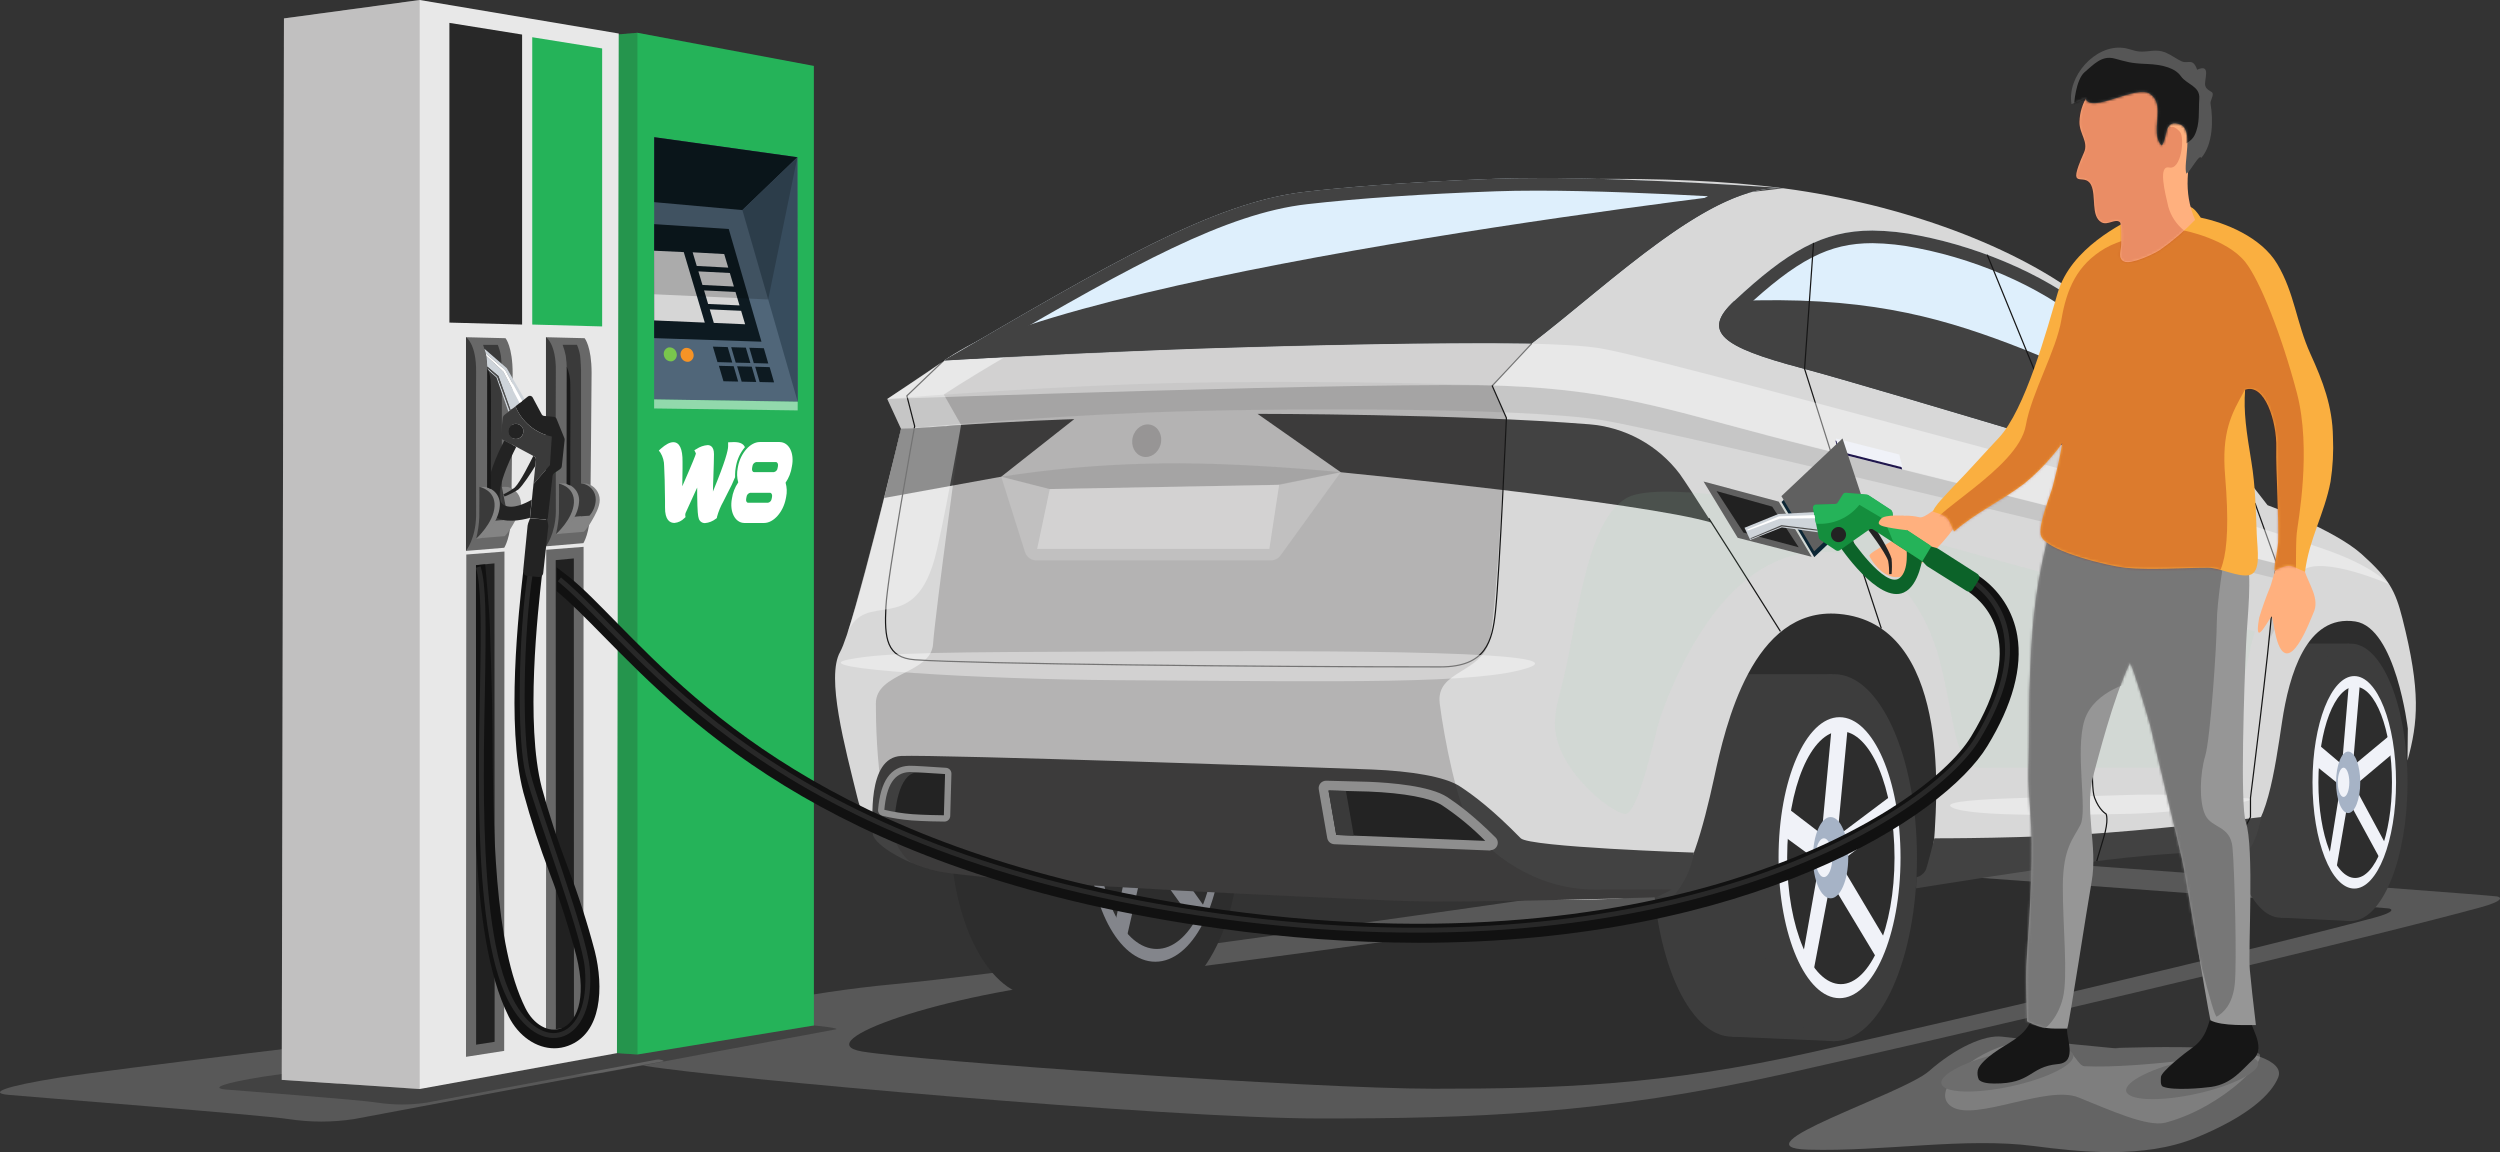 <svg width="1022" height="471" viewBox="0 0 1022 471" fill="none" xmlns="http://www.w3.org/2000/svg">
<rect x="0" y="0" width="1022" height="471" fill="#333333" stroke="none"/>
<g clip-path="url(#clip0_726_333)">
<path opacity="0.3" d="M1020.61 366.442C1022.33 366.661 1024.47 368.13 1013.31 371.133C953.285 387.317 791.631 425.074 730.075 438.862C655.153 455.614 601.504 457.237 539.627 457.237C477.75 457.237 292.375 440.563 264.25 435.795C236.125 431.027 291.834 409.237 365.765 402.291C439.696 395.345 764.974 347.409 764.974 347.409C764.974 347.409 1010.94 365.256 1020.61 366.442Z" fill="#AFAFAF"/>
<path d="M976.464 371.365C977.868 371.532 979.619 372.731 970.541 375.166C921.786 388.271 790.601 418.979 740.635 430.151C679.827 443.785 636.326 445.073 586.103 445.073C535.88 445.073 375.205 433.708 352.398 429.842C329.592 425.976 384.979 406.093 444.976 400.449C504.973 394.805 769.056 355.901 769.056 355.901C769.056 355.901 968.738 370.398 976.464 371.365Z" fill="#2D2D2D"/>
<path d="M984.191 310.954L923.022 340.373L786.441 358.555L683.42 363.71L522.912 355.695L569.671 235.029L962.904 245.918C962.904 245.918 979.645 258.65 983.586 274.203C987.526 289.757 984.191 310.954 984.191 310.954Z" fill="#2D2D2D"/>
<path d="M708.132 423.811C726.118 423.811 740.7 390.637 740.7 349.716C740.7 308.794 726.118 275.621 708.132 275.621C690.145 275.621 675.564 308.794 675.564 349.716C675.564 390.637 690.145 423.811 708.132 423.811Z" fill="#3D3D3D"/>
<path d="M708.132 275.621H749.057L749.83 425.628L708.132 423.811V275.621Z" fill="#3D3D3D"/>
<path d="M749.83 425.628C768.513 425.628 783.659 392.045 783.659 350.618C783.659 309.191 768.513 275.608 749.83 275.608C731.146 275.608 716 309.191 716 350.618C716 392.045 731.146 425.628 749.83 425.628Z" fill="#3D3D3D"/>
<path d="M752.006 408.051C765.775 408.051 776.937 382.337 776.937 350.618C776.937 318.898 765.775 293.185 752.006 293.185C738.237 293.185 727.075 318.898 727.075 350.618C727.075 382.337 738.237 408.051 752.006 408.051Z" fill="#F0F2F8"/>
<path d="M752.534 402.317C764.653 402.317 774.478 379.171 774.478 350.618C774.478 322.065 764.653 298.919 752.534 298.919C740.415 298.919 730.591 322.065 730.591 350.618C730.591 379.171 740.415 402.317 752.534 402.317Z" fill="#2D2D2D"/>
<path d="M755.573 295.002L751.143 341.791L773.692 324.846L775.418 334.755L752.006 352.564L770.911 384.354L768.013 393.052L748.349 360.347L740.699 400.449L736.553 393.232L743.79 352.448L727.963 340.889L729.277 329.188L744.704 341.018L749.057 294.396L755.573 295.002Z" fill="#F0F2F8"/>
<path d="M741.137 350.631C741.137 359.806 744.37 367.241 748.349 367.241C752.328 367.241 755.56 359.806 755.56 350.631C755.56 341.456 752.328 334.008 748.349 334.008C744.37 334.008 741.137 341.456 741.137 350.631Z" fill="#A6B3C6"/>
<path d="M742.167 350.631C742.167 354.999 743.713 358.555 745.606 358.555C747.499 358.555 749.044 354.999 749.044 350.631C749.044 346.262 747.512 342.706 745.606 342.706C743.7 342.706 742.167 346.249 742.167 350.631Z" fill="#F0F2F8"/>
<path d="M910.067 319.124C910.067 350.051 920.06 375.166 932.371 375.166C944.682 375.166 954.688 350.077 954.688 319.124C954.688 288.172 944.695 263.083 932.371 263.083C920.047 263.083 910.067 288.172 910.067 319.124Z" fill="#3D3D3D"/>
<path d="M932.384 263.07H960.406L960.934 376.545L932.384 375.153V263.07Z" fill="#3D3D3D"/>
<path d="M937.831 319.82C937.831 351.146 948.133 376.519 961.011 376.519C973.889 376.519 984.191 351.12 984.191 319.82C984.191 288.52 973.812 263.121 961.011 263.121C948.211 263.121 937.831 288.481 937.831 319.82Z" fill="#3D3D3D"/>
<path d="M945.352 319.82C945.352 343.801 953.001 363.246 962.428 363.246C971.854 363.246 979.504 343.801 979.504 319.82C979.504 295.839 971.854 276.381 962.428 276.381C953.001 276.381 945.352 295.826 945.352 319.82Z" fill="#F0F2F8"/>
<path d="M947.76 319.82C947.76 341.404 954.495 358.917 962.788 358.917C971.082 358.917 977.829 341.404 977.829 319.82C977.829 298.236 971.094 280.711 962.788 280.711C954.482 280.711 947.76 298.223 947.76 319.82Z" fill="#2D2D2D"/>
<path d="M964.874 277.734L961.848 313.132L977.289 300.311L978.473 307.798L962.428 321.276L975.383 345.322L973.399 351.894L959.929 327.165L954.688 357.499L951.842 352.035L956.813 321.186L945.97 312.449L946.859 303.597L957.431 312.54L960.406 277.283L964.874 277.734Z" fill="#F0F2F8"/>
<path d="M954.984 319.82C954.984 326.753 957.199 332.384 959.929 332.384C962.659 332.384 964.874 326.753 964.874 319.82C964.874 312.887 962.672 307.243 959.942 307.243C957.212 307.243 954.984 312.874 954.984 319.82Z" fill="#A6B3C6"/>
<path d="M955.693 319.82C955.693 323.119 956.749 325.799 958.049 325.799C959.35 325.799 960.406 323.119 960.406 319.82C960.406 316.521 959.35 313.815 958.049 313.815C956.749 313.815 955.693 316.508 955.693 319.82Z" fill="#F0F2F8"/>
<path d="M388.585 339.909C388.585 377.279 404.553 407.536 424.243 407.536C443.933 407.536 459.914 377.266 459.914 339.909C459.914 302.553 443.946 272.283 424.243 272.283C404.54 272.283 388.585 302.566 388.585 339.909Z" fill="#2D2D2D"/>
<path d="M424.256 272.283H469.057L469.907 409.198L424.256 407.536V272.283Z" fill="#2D2D2D"/>
<path d="M432.845 340.747C432.845 378.555 449.445 409.211 469.907 409.211C490.37 409.211 506.956 378.555 506.956 340.747C506.956 302.939 490.421 272.283 469.907 272.283C449.393 272.283 432.845 302.939 432.845 340.747Z" fill="#2D2D2D"/>
<path d="M444.976 340.747C444.976 369.689 457.21 393.155 472.29 393.155C487.369 393.155 499.603 369.689 499.603 340.747C499.603 311.805 487.369 288.326 472.29 288.326C457.21 288.326 444.976 311.792 444.976 340.747Z" fill="#83858B"/>
<path d="M448.839 340.747C448.839 366.803 459.605 387.936 472.882 387.936C486.159 387.936 496.86 366.803 496.86 340.747C496.86 314.691 486.095 293.558 472.831 293.558C459.566 293.558 448.839 314.691 448.839 340.747Z" fill="#2D2D2D"/>
<path d="M476.192 289.976L471.35 332.681L496.049 317.217L497.942 326.25L472.29 342.5L492.997 371.532L489.829 379.457L468.298 349.613L459.914 386.222L455.368 379.625L463.301 342.41L445.968 331.856L447.397 321.173L464.305 331.972L469.057 289.422L476.192 289.976Z" fill="#83858B"/>
<path d="M460.391 340.747C460.391 349.123 463.932 355.914 468.298 355.914C472.663 355.914 476.192 349.123 476.192 340.747C476.192 332.371 472.65 325.58 468.298 325.58C463.945 325.58 460.391 332.371 460.391 340.747Z" fill="#A6B3C6"/>
<path d="M461.524 340.747C461.524 344.742 463.211 347.976 465.297 347.976C467.383 347.976 469.083 344.793 469.083 340.747C469.083 336.701 467.396 333.518 465.323 333.518C463.249 333.518 461.524 336.752 461.524 340.747Z" fill="#F0F2F8"/>
<path d="M984.191 310.954L984.32 297.875C984.32 297.875 979.452 256.639 962.891 254.062C942.789 251.008 935.771 276.072 932.899 295.105C930.027 314.137 926.383 341.108 916.068 342.68C893.88 346.069 868.33 349.471 845.151 351.7C821.971 353.93 786.428 358.581 786.428 358.581C786.428 358.581 790.291 352.048 790.935 339.562C791.579 327.075 797.593 254.926 751.671 250.957C716.373 247.903 705.312 296.793 700.791 317.733C696.271 338.672 690.309 359.793 683.407 363.697C676.504 367.602 642.198 368.852 613.867 367.267C585.536 365.682 408.313 357.847 390.362 355.669C372.41 353.491 355.669 347.139 350.518 326.147C345.367 305.156 337.64 276.819 343.435 266.51C349.23 256.201 368.341 175.315 368.341 175.315L362.713 163.099C362.713 163.099 379.738 151.914 385.893 147.468C405.094 133.461 473.977 107.521 491.168 98.643C526.054 80.718 531.604 77.419 580.9 75.281C630.196 73.141 690.992 70.629 738.523 78.36C786.055 86.092 832.646 104.403 859.046 128.242C885.445 152.082 926.975 206.525 926.975 206.525C926.975 206.525 954.199 216.448 965.467 226.55C976.735 236.653 979.246 241.589 982.092 252.774C989.677 282.695 988.505 295.13 984.191 310.954Z" fill="#D8D8D8"/>
<path d="M921.824 205.623C921.824 205.623 769.133 159.156 736.179 150.406C703.985 141.85 695.383 135.665 708.956 123.049C736.643 97.277 752.74 90.19 784.703 96.362C810.535 101.349 839.742 113.681 858.646 131.039C883.32 153.654 921.824 205.623 921.824 205.623Z" fill="#DEEFFC"/>
<path d="M765.425 99.403C771.582 99.494 777.717 100.163 783.75 101.401C811.115 106.697 838.48 119.441 855.182 134.827C871.885 150.213 895.103 179.297 908.097 196.049C868.549 184.052 764.021 152.43 737.519 145.407C726.689 142.533 719.374 140.149 714.48 137.881C708.582 135.137 708.042 133.358 707.939 133.165C707.836 132.972 707.565 131.374 712.472 126.799C734.75 106.066 747.615 99.403 765.425 99.403ZM765.425 94.249C745.001 94.249 730.487 102.999 708.969 123.037C695.396 135.652 703.946 141.837 736.192 150.394C769.198 159.143 921.824 205.624 921.824 205.624C921.824 205.624 883.32 153.654 858.724 131.026C839.819 113.668 810.613 101.388 784.78 96.35C778.423 95.033 771.954 94.329 765.463 94.249H765.425Z" fill="#424242"/>
<path d="M921.824 205.623C921.824 205.623 769.133 159.156 736.179 150.406C703.985 141.85 695.383 135.665 708.956 123.049C760.673 120.949 790.729 128.938 821.198 140.433C896.545 168.821 921.824 205.623 921.824 205.623Z" fill="#424242"/>
<path opacity="0.1" d="M936.969 242.413L941.308 232.993C941.308 232.993 794.503 195.882 741.369 182.738C686.639 169.207 664.103 159.543 614.537 157.713C566.889 155.883 502.501 155.612 463.996 157.03C411.52 158.963 362.713 163.099 362.713 163.099L368.354 175.367C368.354 175.367 418.577 170.651 468.722 168.653C518.868 166.656 621.607 166.475 654.535 171.694C687.463 176.913 929.834 236.331 929.834 236.331L926.95 263.392L936.969 242.413Z" fill="#231F20"/>
<path d="M548.101 193.047L514.078 169.182C514.078 169.182 595.851 169.182 649.667 173.447C656.908 174.022 663.945 176.123 670.317 179.612C676.689 183.101 682.251 187.899 686.639 193.691C688.365 196.062 693.554 204 699.684 213.652C671.83 205.288 548.101 193.047 548.101 193.047Z" fill="#424242"/>
<path d="M439.168 171.333L409.292 194.876L361.425 203.575L368.302 175.302C368.302 175.302 373.917 175.161 387.799 174.104C413.078 172.184 439.168 171.333 439.168 171.333Z" fill="#424242"/>
<path d="M518.92 224.398H423.972L429.149 199.915L522.925 198.188L518.92 224.398Z" fill="white"/>
<path opacity="0.4" d="M865.639 325.103C837.952 326.134 790.304 326.07 798.031 330.103C805.758 334.136 849.761 333.157 871.009 332.68C892.257 332.203 932.822 326.624 916.081 326.173C902.34 325.773 889.939 324.175 865.639 325.103Z" fill="white"/>
<path d="M385.842 147.404C385.842 147.404 423.96 144.943 475.638 143.01C533.587 140.832 587.519 139.994 626.152 140.432C659.248 115.034 699.684 75.151 728.981 76.968C728.981 76.968 653.775 71.517 611.304 73.103C571.809 74.546 547.264 76.865 533.755 78.412C496.049 82.651 453.076 108.166 385.842 147.404Z" fill="#DEEFFC"/>
<path d="M628.432 77.935C651.006 77.935 677.946 79.108 698.203 80.216C680.767 89.326 662.274 104.493 644.117 119.338C637.227 124.982 630.698 130.343 624.362 135.239C618.374 135.239 611.987 135.149 605.342 135.149C567.881 135.149 521.727 136.116 475.393 137.855C447.384 138.912 423.2 140.123 406.987 141.012C462.837 108.488 501.226 87.252 534.296 83.476C555.428 81.066 581.377 79.301 611.446 78.206C616.417 78.025 622.109 77.935 628.38 77.935M628.38 72.781C622.302 72.781 616.533 72.858 611.253 73.051C571.757 74.494 547.212 76.814 533.703 78.36C495.997 82.651 453.025 108.166 385.79 147.404C385.79 147.404 423.908 144.943 475.586 143.01C523.762 141.193 569.194 140.304 605.342 140.304C612.657 140.304 619.598 140.304 626.101 140.42C658.462 115.588 697.843 76.904 726.959 76.904H728.929C728.929 76.904 671.263 72.729 628.38 72.729V72.781Z" fill="#424242"/>
<path opacity="0.4" d="M548.101 193.046L523.504 227.053C523.04 227.695 522.43 228.218 521.725 228.578C521.02 228.939 520.24 229.127 519.448 229.127H423.741C422.677 229.127 421.641 228.786 420.784 228.156C419.928 227.526 419.294 226.638 418.976 225.622L409.292 194.876L429.085 199.928L522.075 198.201L548.101 193.046Z" fill="white"/>
<path opacity="0.1" d="M429.162 199.928L409.318 194.877C428.992 191.822 448.844 190.044 468.748 189.555C504.072 188.485 548.075 193.047 548.075 193.047L522.886 198.201L429.162 199.928Z" fill="#231F20"/>
<path d="M683.857 366.584C688.394 361.517 691.388 355.257 692.485 348.543C692.485 348.543 625.187 346.327 621.658 342.667C610.171 330.941 602.342 325.065 596.765 321.444C590.649 317.475 576.805 315.207 560.708 314.563C544.611 313.918 382.571 308.39 368.405 309.035C354.24 309.679 356.815 336.263 356.815 340.773C356.815 345.283 372.372 354.626 385.893 356.61C424.011 362.164 540.529 366.919 570.147 368.208C599.766 369.496 683.857 366.584 683.857 366.584Z" fill="#424242"/>
<path d="M924.4 334.008C924.4 334.008 891.626 338.106 860.951 340.451C830.277 342.796 790.768 342.706 790.768 342.706C790.768 342.706 787.896 354.149 787.368 355.412C786.999 356.199 786.462 356.895 785.794 357.452C785.127 358.009 784.345 358.412 783.505 358.633L783.286 363.143C783.286 363.143 840.27 353.994 860.951 351.546C907.994 345.966 916.532 349.935 919.584 346.817C922.636 343.698 924.4 334.008 924.4 334.008Z" fill="#424242"/>
<path d="M727.848 258.121C727.848 258.121 710.862 231.061 698.538 211.86" stroke="#161616" stroke-width="0.5" stroke-linejoin="round"/>
<path d="M626.191 140.42L610.017 157.713L615.812 170.844C615.812 170.844 613.107 232.994 611.343 250.016C610.055 262.194 607.48 272.631 588.807 272.631C514.116 272.631 398.449 271.433 374.058 269.719C362.378 268.894 361.516 260.918 362.16 248.032C362.803 235.146 373.917 174.22 373.917 174.22L370.723 161.811L385.842 147.353" stroke="#161616" stroke-width="0.5" stroke-linejoin="round"/>
<path d="M741.382 99.287L737.712 150.793L748.349 184.426L749.83 198.162L769.069 256.91" stroke="#161616" stroke-width="0.5" stroke-linejoin="round"/>
<path d="M921.824 205.624L930.684 230.326C930.684 230.326 929.641 235.004 928.727 249.114C927.697 265.209 919.996 326.147 919.996 326.147V334.021L912.475 348.195" stroke="#161616" stroke-width="0.5" stroke-linejoin="round"/>
<path d="M812.364 104.12L844.223 182.119L852.182 210.469L851.86 224.489C851.86 224.489 857.333 265.196 856.689 281.304C856.045 297.411 854.332 320.941 856.264 326.121C858.196 331.302 860.951 332.719 860.951 332.719C860.951 332.719 862.239 334.974 859.908 342.693C857.577 350.412 857.152 352.01 857.152 352.01" stroke="#161616" stroke-width="0.5" stroke-linejoin="round"/>
<path opacity="0.1" d="M641.567 266.188C646.808 238.625 651.238 212.312 664.502 203.82C676.092 196.41 726.637 205.353 745.632 209.696C754.26 211.629 921.863 258.122 921.863 258.122C921.863 258.122 920.124 262.761 916.828 280.389C915.54 287.502 914.008 298.236 912.964 305.646C912.321 310.568 910.157 313.918 907.723 313.777L809.17 313.867C805.114 313.622 801.444 308.712 799.589 301.148C797.516 292.605 794.85 275.582 791.863 266.188C784.754 243.651 771.258 230.777 757.737 227.272C731.659 220.468 704.217 232.929 683.368 281.317C681.501 285.659 679.904 289.899 678.552 293.868C676.633 299.538 669.795 332.887 664.386 332.732C658.978 332.578 634.999 314.125 635.656 295.131C636.081 286.239 638.257 283.597 641.567 266.188Z" fill="#9EDBB3"/>
<path opacity="0.4" d="M368.354 175.303L392.899 173.73C392.899 173.73 385.069 218.2 381.875 229.141C372.745 260.39 353.75 240.738 346.462 258.779C354.613 232.246 368.354 175.303 368.354 175.303Z" fill="white"/>
<path opacity="0.2" d="M381.437 263.276C382.249 251.034 392.899 173.731 392.899 173.731L385.842 161.295C385.842 161.295 395.281 154.981 410.824 145.961C426.857 145.098 449.457 143.989 475.638 143.01C533.587 140.832 587.519 139.995 626.152 140.433C620.449 145.897 615.049 151.67 609.978 157.726L615.773 170.857C615.773 170.857 612.167 247.233 609.012 261.408C605.857 275.582 586.837 273.843 588.562 287.605C590.288 301.367 595.851 329.987 601.865 338.827C607.879 347.667 626.809 363.762 652.011 363.633C677.212 363.504 683.419 363.633 683.419 363.633L677.277 366.764C656.93 367.434 594.705 369.342 570.096 368.259C540.477 366.971 423.96 362.164 385.842 356.662C381.508 355.964 377.272 354.757 373.221 353.066C359.88 345.335 358.052 305.388 358.052 287.605C358.052 274.822 380.626 275.505 381.437 263.276Z" fill="#231F20"/>
<path d="M385.842 147.404C385.842 147.404 423.96 144.943 475.638 143.01C533.587 140.832 587.519 139.995 626.152 140.433C659.248 115.034 699.684 75.152 728.981 76.969C728.981 76.956 453.076 108.166 385.842 147.404Z" fill="#424242"/>
<path opacity="0.2" d="M463.082 178.678C462.142 182.261 463.945 185.83 467.087 186.655C470.229 187.48 473.526 185.224 474.466 181.642C475.406 178.06 473.603 174.477 470.461 173.666C467.319 172.854 464.009 175.096 463.082 178.678Z" fill="#231F20"/>
<path opacity="0.4" d="M458.227 266.33C387.142 266.626 362.185 266.6 346.99 269.577C327.119 273.443 401.823 277.708 456.373 278.056C549.092 278.636 605.02 279.77 624.993 272.902C646.988 265.35 520.594 266.085 458.227 266.33Z" fill="white"/>
<path opacity="0.4" d="M614.601 157.713C566.954 155.883 362.713 163.099 362.713 163.099L385.893 147.468C385.893 147.468 475.496 142.739 498.728 142.314C530.716 141.67 628.045 137.971 654.38 142.417C672.203 145.432 768.863 171.913 800.658 180.276C829.71 187.918 908.122 209.914 950.516 224.617C970.566 231.602 976.568 238.792 976.568 238.792C976.568 238.792 949.717 227.04 941.36 233.161C941.36 233.161 794.554 196.049 741.421 182.905C686.639 169.207 664.051 159.607 614.601 157.713Z" fill="white"/>
<path fill-rule="evenodd" clip-rule="evenodd" d="M751.658 185.341L777.594 191.913L776.255 186.668L750.319 180.096L751.658 185.341Z" fill="#1F164D"/>
<path fill-rule="evenodd" clip-rule="evenodd" d="M751.826 184.49L777.762 191.062L776.422 185.818L750.487 179.246L751.826 184.49Z" fill="#F0F2F8"/>
<path fill-rule="evenodd" clip-rule="evenodd" d="M855.826 211.59L879.173 217.517L877.886 212.492L854.538 206.564L855.826 211.59Z" fill="#1F164D"/>
<path fill-rule="evenodd" clip-rule="evenodd" d="M855.981 210.778L879.341 216.706L878.053 211.68L854.706 205.752L855.981 210.778Z" fill="#F0F2F8"/>
<path d="M728.273 205.211L753.268 181.629L762.064 208.304L741.678 227.762L728.273 205.211Z" fill="#0C2635"/>
<path d="M728.234 202.814L753.217 179.232L762.025 205.907L741.64 225.365L728.234 202.814Z" fill="#606060"/>
<path d="M710.373 219.863L740.622 227.633L727.152 205.069L696.413 196.848L710.373 219.863Z" fill="#606060"/>
<path d="M712.729 217.723L735.317 223.741L724.474 207.105L701.719 200.752L712.729 217.723Z" fill="#212121"/>
<path d="M541.018 322.474L544.469 342.319C544.51 342.566 544.635 342.792 544.822 342.959C545.01 343.125 545.249 343.223 545.499 343.234L609.244 345.811C609.466 345.821 609.686 345.764 609.874 345.646C610.063 345.528 610.211 345.355 610.299 345.151C610.387 344.947 610.411 344.72 610.368 344.502C610.324 344.284 610.215 344.084 610.055 343.93C604.154 337.828 597.628 332.364 590.584 327.629C585.304 324.214 573.38 322.255 559.497 321.701L542.125 321.25C541.969 321.247 541.814 321.278 541.67 321.34C541.527 321.402 541.398 321.494 541.293 321.61C541.188 321.726 541.11 321.863 541.062 322.012C541.015 322.161 540.999 322.319 541.018 322.474Z" fill="#232323"/>
<path d="M609.296 347.693H609.167L545.422 345.115C544.723 345.077 544.058 344.8 543.538 344.332C543.018 343.863 542.674 343.23 542.563 342.538L539.112 322.693C539.037 322.251 539.06 321.798 539.18 321.366C539.3 320.933 539.514 320.533 539.807 320.194C540.104 319.859 540.469 319.593 540.878 319.413C541.287 319.232 541.73 319.143 542.177 319.15L559.549 319.601C568.563 319.962 584.545 321.25 591.627 325.838C595.491 328.415 601.839 332.861 611.42 342.396C611.838 342.82 612.121 343.357 612.235 343.94C612.35 344.524 612.29 345.128 612.063 345.677C611.837 346.227 611.453 346.698 610.961 347.031C610.469 347.364 609.89 347.545 609.296 347.551V347.693ZM546.259 341.327L607.171 343.749C601.801 338.311 595.889 333.436 589.528 329.201C584.918 326.211 573.946 324.162 559.433 323.583L543.091 323.157L546.259 341.327Z" fill="#8E8E8E"/>
<path d="M543.104 323.158L550.213 323.351L553.432 341.611L546.259 341.327L543.104 323.158Z" fill="#3A3A3A"/>
<path d="M387.142 333.505L387.632 316.289C387.643 316.013 387.55 315.743 387.371 315.533C387.192 315.322 386.94 315.188 386.666 315.155C383.356 314.936 373.17 314.266 371.689 314.331C363.512 314.704 360.988 322.745 360.266 331.082C360.241 331.343 360.31 331.604 360.461 331.817C360.613 332.03 360.836 332.181 361.091 332.242C364.967 333.175 368.912 333.8 372.887 334.111C378.166 334.459 383.794 334.549 386.099 334.562C386.374 334.549 386.634 334.433 386.827 334.237C387.02 334.042 387.133 333.78 387.142 333.505Z" fill="#232323"/>
<path d="M386.666 315.155L381.128 314.795C377.136 314.55 372.629 314.279 371.689 314.331C363.512 314.704 360.988 322.745 360.266 331.083C360.241 331.343 360.31 331.604 360.461 331.817C360.613 332.03 360.836 332.181 361.091 332.242C361.928 332.448 365.894 333.08 365.894 333.08C365.894 333.08 366.873 316.057 374.986 315.761L386.666 315.155Z" fill="#3F3F3F"/>
<path d="M386.061 335.863C383.846 335.863 378.102 335.76 372.771 335.399C368.726 335.089 364.713 334.456 360.769 333.505C360.215 333.374 359.727 333.048 359.393 332.587C359.06 332.125 358.904 331.559 358.953 330.992C359.97 319.253 364.104 313.377 371.612 313.042C373.054 312.965 381.708 313.532 386.73 313.879C387.345 313.919 387.92 314.197 388.334 314.654C388.747 315.111 388.967 315.712 388.945 316.328L388.456 333.544C388.442 334.168 388.183 334.762 387.735 335.196C387.286 335.63 386.685 335.87 386.061 335.863ZM361.516 331.044C365.263 331.932 369.073 332.531 372.912 332.835C378.064 333.183 383.537 333.26 385.855 333.286L386.344 316.431C378.231 315.89 372.629 315.568 371.702 315.619C365.675 315.89 362.43 320.786 361.516 331.044Z" fill="#8E8E8E"/>
<path opacity="0.3" d="M864.634 428.424C875.297 429.713 826.001 424.777 818.635 423.811C811.269 422.845 799.319 428.437 788.566 437.883C777.813 447.328 708.428 469.119 739.167 469.982C769.906 470.845 803.285 464.827 831.513 468.5C849.542 470.845 876.16 473.912 897.627 465.137C919.094 456.361 928.534 447.328 931.328 440.46C934.123 433.592 919.081 429.275 903.628 428.424C888.175 427.574 864.634 428.424 864.634 428.424Z" fill="#D6D6D6"/>
<path opacity="0.3" d="M922.378 430.435C915.025 430.332 875.4 436.968 852.117 435.873C849.851 435.757 847.829 430.602 846.013 430.254C832.968 427.767 830.341 425.01 823.49 426.388C805.874 429.842 788.141 446.465 797.98 452.483C807.818 458.501 836.767 443.463 849.645 448.617C862.523 453.771 877.873 460.872 885.29 458.926C909.642 452.483 929.783 430.525 922.378 430.435Z" fill="#BABABA"/>
<path d="M793.666 442.986C794.503 446.852 807.239 447.315 822.112 444.094C836.986 440.872 848.383 435.138 847.559 431.298C846.735 427.458 833.986 426.968 819.112 430.19C804.238 433.411 792.829 439.146 793.666 442.986Z" fill="#6D6D6D"/>
<path d="M869.206 446.079C870.043 449.945 882.779 450.421 897.653 447.2C912.527 443.978 923.923 438.18 923.099 434.404C922.275 430.628 909.526 430.061 894.652 433.296C879.779 436.53 868.382 442.252 869.206 446.079Z" fill="#6D6D6D"/>
<path d="M845.112 419.533C844.133 423.76 849.851 434.249 841.249 434.996C829.453 436.092 830.728 443.102 815.171 442.947C812.596 442.947 810.02 442.586 808.938 441.336C808.416 440.164 808.263 438.861 808.501 437.599C808.9 435.898 810.754 433.618 814.849 430.589C820.631 426.311 827.199 424.146 830.225 417.368C834.526 419.623 838.029 419.327 843.966 418.657" fill="#161616"/>
<path d="M919.378 414.185C918.888 418.863 926.963 427.69 921.129 433.05C916.532 437.264 912.449 443.089 903.95 444.326C900.718 444.79 888.497 445.949 884.209 444.223C883.05 443.746 883.359 441.117 883.397 440.241C883.513 438.089 893.146 430.486 896.12 428.386C901.735 424.443 902.662 419.675 904.646 412.072C908.38 414.082 915.064 409.404 918.412 413.36" fill="#161616"/>
<path d="M828.667 417.484C835.106 420.822 837.888 420.512 845.086 420.499C846.039 417.922 853.16 370.991 855.028 360.669C857.745 345.618 851.731 331.031 855.916 316.393C857.487 310.865 863.643 285.969 870.687 271.008C871.653 271.407 878.71 295.182 879.07 296.78C881.079 305.8 887.763 332.861 891.948 350.902C893.635 358.221 901.709 408.103 903.615 417.085C908.341 419.662 920.009 418.927 922.211 419.043C921.052 409.727 920.253 401.789 919.738 396.531C918.94 388.452 921.631 346.43 918.077 335.967C915.746 329.111 917.42 280.556 918.219 262.98C918.721 251.614 920.794 236.705 918.335 225.739C917.678 222.814 914.574 215.765 911.664 214.799C910.196 214.322 903.551 215.649 901.362 215.43C891.523 214.502 881.865 215.726 871.949 215.984C863.944 216.15 855.935 215.819 847.971 214.992C840.45 214.257 838.583 214.013 836.535 222.479C831.629 242.787 830.393 258.07 829.62 282.837C829.375 290.492 829.62 303.455 829.337 311.187C828.899 321.264 829.839 327.861 830.328 337.784C831.191 355.244 829.131 382.447 828.809 387.408C828.049 398.142 828.216 402.33 828.667 417.484Z" fill="#969696"/>
<mask id="mask0_726_333" style="mask-type:luminance" maskUnits="userSpaceOnUse" x="828" y="214" width="95" height="207">
<path d="M828.667 417.484C835.106 420.822 837.888 420.512 845.086 420.499C846.039 417.922 853.16 370.991 855.028 360.669C857.745 345.618 851.731 331.031 855.916 316.393C857.487 310.865 863.643 285.969 870.687 271.008C871.653 271.407 878.71 295.182 879.07 296.78C881.079 305.8 887.763 332.861 891.948 350.902C893.635 358.221 901.709 408.103 903.615 417.085C908.341 419.662 920.009 418.927 922.211 419.043C921.052 409.727 920.253 401.789 919.738 396.531C918.94 388.452 921.631 346.43 918.077 335.967C915.746 329.111 917.42 280.556 918.219 262.98C918.721 251.614 920.794 236.705 918.335 225.739C917.678 222.814 914.574 215.765 911.664 214.799C910.196 214.322 903.551 215.649 901.362 215.43C891.523 214.502 881.865 215.726 871.949 215.984C863.944 216.15 855.935 215.819 847.971 214.992C840.45 214.257 838.583 214.013 836.535 222.479C831.629 242.787 830.393 258.07 829.62 282.837C829.375 290.492 829.62 303.455 829.337 311.187C828.899 321.264 829.839 327.861 830.328 337.784C831.191 355.244 829.131 382.447 828.809 387.408C828.049 398.142 828.216 402.33 828.667 417.484Z" fill="white"/>
</mask>
<g mask="url(#mask0_726_333)">
<path d="M909.359 227.414C909.359 227.414 906.242 245.867 906.23 254.475C906.217 263.083 903.654 301.728 901.491 309.035C899.327 316.341 898.915 327.63 901.491 333.145C904.066 338.66 911.793 337.384 912.643 346.405C913.493 355.425 914.497 393.851 913.57 402.343C912.643 410.835 908.818 414.044 906.23 415.59C903.641 417.136 872.748 278.521 872.748 278.521C872.748 278.521 856.084 281.961 852.143 294.422C848.203 306.883 853.431 331.341 850.495 337.152C847.559 342.964 843.374 346.533 843.283 362.151C843.193 377.769 845.511 399.302 843.283 408.077C841.056 416.853 835.892 420.525 835.892 420.525L825.795 417.471C825.795 417.471 816.176 324.228 824.508 307.257C832.84 290.286 825.28 261.086 825.705 247.259C826.13 233.432 836.922 218.098 836.922 218.098L909.359 227.414Z" fill="#777777"/>
</g>
<path d="M942.017 233.032C943.704 238.793 948.623 244.759 945.635 250.802C944.695 252.71 935.333 279.062 930.504 260.557C930.028 258.689 929.216 254.114 928.804 252.091C928.482 250.802 920.936 267.103 923.55 252.542C924.841 248.26 926.345 244.045 928.057 239.914C929.049 237.336 930.478 229.888 932.642 228.187C934.805 226.486 939.93 228.071 942.39 228.497C942.699 229.27 941.991 232.169 942.017 233.032Z" fill="#FFB07E"/>
<path d="M800.169 213.574C797.761 218.523 784.883 232.285 779.32 234.991C770.486 239.269 764.356 227.93 764.227 227.26C763.866 225.533 778.392 219.167 779.242 217.518C780.736 214.773 769.262 213.935 771.323 212.428C771.838 212.054 777.208 209.683 784.69 211.461C787.124 212.041 792.507 206.139 794.992 206.307C797.477 206.474 800.014 210.714 801.431 212.518C801.187 213.377 800.813 214.194 800.323 214.94" fill="#FFB07E"/>
<path d="M793.279 204.593C795.018 202.724 797.336 200.096 799.138 198.266C804.689 192.647 811.604 184.8 817.026 179.078C827.907 167.597 836.819 134.583 841.184 119.725C846.619 101.233 867.841 91.26 873.559 88.27C877.242 86.35 890.596 82.922 895.026 84.404C896.906 85.01 898.297 86.917 899.662 88.979C909.513 91.002 924.336 96.852 930.916 107.883C938.063 119.841 938.759 132.07 944.515 144.685C949.576 155.78 953.529 166.128 953.71 178.589C953.989 184.705 953.662 190.835 952.731 196.887C950.258 210.018 943.91 220.417 942.3 233.741C936.17 231.267 936.75 230.056 930.118 233.11C928.997 234.476 931.161 224.489 931.289 221.654C931.676 212.879 930.349 191.861 930.555 183.112C930.813 172.287 925.829 156.489 917.807 159.311C917.111 168.46 918.335 176.385 920.382 188.872C922.005 198.665 922.172 208.459 922.558 218.368C922.803 224.811 924.516 234.025 919.429 235.12C914.909 236.035 907.414 232.092 902.688 232.092C892 232.092 879.405 233.148 868.794 232.092C862.072 231.409 837.398 225.507 834.475 219.36C832.672 215.572 838.145 202.75 839.175 198.743C840.656 192.918 842.099 187.145 843.039 181.153C841.857 182.891 840.567 184.552 839.175 186.127C835.672 190.372 831.755 194.257 827.482 197.725C817.888 205.005 807.947 209.386 798.817 217.299C796.241 211.938 796.962 211.294 790.704 209.322C789.184 209.49 792.313 205.624 793.279 204.593Z" fill="#FAAF40"/>
<mask id="mask1_726_333" style="mask-type:luminance" maskUnits="userSpaceOnUse" x="790" y="84" width="164" height="152">
<path d="M793.279 204.593C795.018 202.724 797.336 200.096 799.138 198.266C804.689 192.647 811.604 184.8 817.026 179.078C827.907 167.597 836.819 134.583 841.184 119.725C846.619 101.233 867.841 91.26 873.559 88.27C877.242 86.35 890.596 82.922 895.026 84.404C896.906 85.01 898.297 86.917 899.662 88.979C909.513 91.002 924.336 96.852 930.916 107.883C938.063 119.841 938.759 132.07 944.515 144.685C949.576 155.78 953.529 166.128 953.71 178.589C953.989 184.705 953.662 190.835 952.731 196.887C950.258 210.018 943.91 220.417 942.3 233.741C936.17 231.267 936.75 230.056 930.118 233.11C928.997 234.476 931.161 224.489 931.289 221.654C931.676 212.879 930.349 191.861 930.555 183.112C930.813 172.287 925.829 156.489 917.807 159.311C917.111 168.46 918.335 176.385 920.382 188.872C922.005 198.665 922.172 208.459 922.558 218.368C922.803 224.811 924.516 234.025 919.429 235.12C914.909 236.035 907.414 232.092 902.688 232.092C892 232.092 879.405 233.148 868.794 232.092C862.072 231.409 837.398 225.507 834.475 219.36C832.672 215.572 838.145 202.75 839.175 198.743C840.656 192.918 842.099 187.145 843.039 181.153C841.857 182.891 840.567 184.552 839.175 186.127C835.672 190.372 831.755 194.257 827.482 197.725C817.888 205.005 807.947 209.386 798.817 217.299C796.241 211.938 796.962 211.294 790.704 209.322C789.184 209.49 792.313 205.624 793.279 204.593Z" fill="white"/>
</mask>
<g mask="url(#mask1_726_333)">
<path opacity="0.3" d="M892.862 94.249C892.862 94.249 910.299 97.599 917.897 107.135C923.807 114.57 932.654 136.773 938.913 160.406C945.172 184.039 939.274 214.025 938.913 217.943C937.96 228.355 940.085 250.158 934.792 238.251C932.848 233.883 928.482 241.537 927.761 231.989C924.258 185.985 918.425 158.177 917.806 159.259C912.012 169.362 908.135 176.785 909.642 194.735C911.149 212.685 910.556 223.961 908.625 230.404C907.57 234.104 905.88 237.593 903.628 240.712L830.393 227.414C830.393 227.414 788.695 230.507 787.6 217.969C786.943 210.404 825.023 192.029 828.165 173.846C830.418 160.832 840.579 143.332 842.691 130.742C844.803 118.153 849.13 108.205 860.462 101.555C871.794 94.906 892.862 94.249 892.862 94.249Z" fill="#970000"/>
</g>
<path d="M897.357 89.894C892.309 78.064 894.408 68.142 897.061 55.294C899.765 42.215 893.97 32.293 881.607 28.027C867.983 23.337 850.482 34.471 850.096 49.779C849.967 54.715 853.959 57.962 851.898 62.459C844.532 79.031 852.117 69.907 854.873 75.68C856.985 80.087 854.68 88.399 859.058 90.86C861.634 92.329 864.802 89.121 866.643 90.86C867.39 91.569 867.146 98.424 867.159 99.687C867.159 102.419 865.626 105.576 868.253 106.878C871.151 108.321 880.719 103.695 882.959 102.2C888.139 98.566 892.96 94.445 897.357 89.894Z" fill="#FFB07E"/>
<mask id="mask2_726_333" style="mask-type:luminance" maskUnits="userSpaceOnUse" x="848" y="26" width="50" height="82">
<path d="M897.357 89.894C892.309 78.064 894.408 68.142 897.061 55.294C899.765 42.215 893.97 32.293 881.607 28.027C867.983 23.337 850.482 34.471 850.096 49.779C849.967 54.715 853.959 57.962 851.898 62.459C844.532 79.031 852.117 69.907 854.873 75.68C856.985 80.087 854.68 88.399 859.058 90.86C861.634 92.329 864.802 89.121 866.643 90.86C867.39 91.569 867.146 98.424 867.159 99.687C867.159 102.419 865.626 105.576 868.253 106.878C871.151 108.321 880.719 103.695 882.959 102.2C888.139 98.566 892.96 94.445 897.357 89.894Z" fill="white"/>
</mask>
<g mask="url(#mask2_726_333)">
<path opacity="0.2" d="M892.863 94.249C889.76 91.78 887.508 88.4 886.424 84.585C885.02 78.58 882.174 67.51 886.746 68.477C891.794 69.559 893.184 56.184 891.15 53.877C886.643 48.941 885.342 54.521 885.342 54.521C885.149 50.8 885.149 47.071 885.342 43.349C885.702 39.973 898.876 37.125 894.15 33.259C889.424 29.393 879.212 26.12 869.683 27.538C860.153 28.955 861.376 26.803 854.732 29.819C848.087 32.834 846.541 50.874 846.541 50.874L844.314 73.051L842.601 88.102L864.068 112.148L889.411 107.161L892.863 94.249Z" fill="#970000"/>
</g>
<path d="M852.607 40.424C855.182 46.429 873.353 34.548 878.877 38.323C885.934 43.143 878.427 53.941 883.745 59.547C886.321 55.784 884.428 48.71 891.072 50.784C897.099 52.678 892.36 66.969 893.79 70.99C895.799 69.701 899.018 62.781 899.894 64.547C904.736 58.915 904.774 48.967 903.68 42.473C903.435 41.017 904.852 39.689 904.517 38.104C904.362 37.357 902.018 36.919 901.516 35.089C900.872 32.808 904.208 25.772 898.194 28.504C896.404 23.44 894.485 26.262 891.871 25.076C889.579 24.046 887.737 22.499 885.162 21.417C881.376 19.896 878.079 21.34 874.666 21.069C872.232 20.876 870.223 19.78 867.815 19.561C856.431 18.273 844.893 31.288 846.838 42.563C849.89 41.352 852.285 40.037 852.607 40.424Z" fill="#565656"/>
<mask id="mask3_726_333" style="mask-type:luminance" maskUnits="userSpaceOnUse" x="846" y="19" width="59" height="52">
<path d="M852.607 40.424C855.182 46.429 873.353 34.548 878.877 38.323C885.934 43.143 878.427 53.941 883.745 59.547C886.321 55.784 884.428 48.71 891.072 50.784C897.099 52.678 892.36 66.969 893.79 70.99C895.799 69.701 899.018 62.781 899.894 64.547C904.736 58.915 904.774 48.967 903.68 42.473C903.435 41.017 904.852 39.689 904.517 38.104C904.362 37.357 902.018 36.919 901.516 35.089C900.872 32.808 904.208 25.772 898.194 28.504C896.404 23.44 894.485 26.262 891.871 25.076C889.579 24.046 887.737 22.499 885.162 21.417C881.376 19.896 878.079 21.34 874.666 21.069C872.232 20.876 870.223 19.78 867.815 19.561C856.431 18.273 844.893 31.288 846.838 42.563C849.89 41.352 852.285 40.037 852.607 40.424Z" fill="white"/>
</mask>
<g mask="url(#mask3_726_333)">
<path d="M847.868 42.988C847.868 42.988 848.434 32.679 852.246 29.445C856.058 26.21 859.277 22.564 864.429 23.929C869.58 25.295 870.945 25.901 877.577 26.146C884.209 26.391 889.244 27.86 891.575 31.184C893.906 34.509 899.443 35.23 899.07 40.282C898.696 45.333 899.482 50.591 897.138 55.307C894.794 60.023 885.187 62.163 879.109 60.565C873.031 58.967 847.868 42.988 847.868 42.988Z" fill="#191919"/>
</g>
<path d="M332.721 419.21C332.721 419.21 344.556 420.344 341.388 420.86C337.911 421.427 250.085 437.882 246.865 438.527C240.25 439.532 233.521 439.532 226.905 438.527C218.535 437.238 147.282 431.684 140.843 431.091C134.405 430.499 139.981 428.424 156.078 425.847C172.175 423.269 260.606 412.754 260.606 412.754L332.721 419.21Z" fill="#424242"/>
<path d="M298.016 228.393L313.83 198.871H282.215V228.393H298.016Z" fill="#1A1A1A"/>
<path d="M260.593 13.401L332.708 26.945L332.721 419.211L260.606 431.079L177.854 425.602L177.841 20.373L260.593 13.401Z" fill="#25B359"/>
<path opacity="0.2" d="M177.841 20.373L260.593 13.401L260.606 431.079L177.854 425.602L177.841 20.373Z" fill="#231F20"/>
<path d="M325.973 64.276L267.444 56.08L267.405 163.267L326.102 164.22L325.973 64.276Z" fill="#506679"/>
<path opacity="0.5" d="M326.102 164.22L267.405 163.267V166.978L326.089 167.777L326.102 164.22Z" fill="white"/>
<path d="M303.489 85.886L267.431 82.638L267.444 56.08L325.973 64.276L303.489 85.886Z" fill="#0D1A21"/>
<path d="M325.973 64.276L303.489 85.886L326.102 164.22L325.973 64.276Z" fill="#374C5D"/>
<path d="M297.913 93.618L267.431 91.62L267.418 138.229L311.293 139.685L297.913 93.618Z" fill="#0D1A21"/>
<path d="M293.302 148.035L299.342 148.203L297.488 141.889L291.422 141.695L293.302 148.035Z" fill="#0D1A21"/>
<path d="M300.759 148.241L306.747 148.396L304.905 142.121L298.917 141.927L300.759 148.241Z" fill="#0D1A21"/>
<path d="M308.15 148.435L314.074 148.602L312.258 142.352L306.322 142.159L308.15 148.435Z" fill="#0D1A21"/>
<path d="M295.749 155.857L301.763 155.986L299.922 149.698L293.882 149.543L295.749 155.857Z" fill="#0D1A21"/>
<path d="M303.193 156.012L309.142 156.154L307.313 149.891L301.338 149.736L303.193 156.012Z" fill="#0D1A21"/>
<path d="M310.546 156.179L316.444 156.308L314.641 150.084L308.717 149.917L310.546 156.179Z" fill="#0D1A21"/>
<path d="M304.609 132.559L291.809 132.005L290.147 126.477L302.974 127.057L304.609 132.559Z" fill="#D6D6D6"/>
<path d="M302.317 124.853L289.478 124.26L287.829 118.719L300.668 119.351L302.317 124.853Z" fill="#D6D6D6"/>
<path d="M300.012 117.134L287.16 116.49L285.499 110.936L298.363 111.606L300.012 117.134Z" fill="#D6D6D6"/>
<path d="M297.707 109.403L284.829 108.72L283.155 103.14L296.058 103.862L297.707 109.403Z" fill="#D6D6D6"/>
<path d="M288.113 131.876L267.431 130.987L267.405 102.496L279.523 103.063L288.113 131.876Z" fill="#D6D6D6"/>
<path d="M283.464 144.53C283.564 144.871 283.596 145.229 283.558 145.582C283.52 145.936 283.412 146.278 283.24 146.589C283.069 146.901 282.838 147.175 282.56 147.397C282.283 147.619 281.964 147.783 281.622 147.881H281.545C280.813 147.991 280.067 147.814 279.462 147.386C278.858 146.959 278.441 146.314 278.3 145.587C278.101 144.898 278.183 144.159 278.528 143.531C278.873 142.903 279.454 142.437 280.141 142.237H280.219C280.95 142.13 281.695 142.309 282.299 142.735C282.903 143.162 283.32 143.805 283.464 144.53Z" fill="#F69326"/>
<path d="M276.574 144.337C276.675 144.68 276.706 145.039 276.667 145.394C276.628 145.749 276.519 146.092 276.347 146.405C276.175 146.718 275.942 146.993 275.663 147.215C275.384 147.438 275.063 147.603 274.72 147.7C273.981 147.811 273.229 147.633 272.617 147.204C272.006 146.774 271.583 146.126 271.436 145.394C271.335 145.053 271.303 144.695 271.34 144.342C271.377 143.988 271.484 143.645 271.654 143.333C271.824 143.021 272.053 142.745 272.33 142.521C272.606 142.298 272.924 142.131 273.265 142.03H273.368C274.095 141.938 274.83 142.125 275.425 142.553C276.02 142.981 276.43 143.618 276.574 144.337Z" fill="#79C64D"/>
<path opacity="0.2" d="M267.444 56.08L325.973 64.276L314.036 122.431L267.418 120.304L267.444 56.08Z" fill="black"/>
<path opacity="0.3" d="M258.971 431.775C258.971 431.775 274.746 433.283 270.56 433.966C265.924 434.726 148.956 456.632 144.668 457.496C135.859 458.836 126.898 458.836 118.088 457.496C106.936 455.782 12.028 448.385 3.477 447.586C-5.074 446.787 2.331 444.03 23.772 440.602C45.214 437.174 162.929 423.167 162.929 423.167L258.971 431.775Z" fill="#AFAFAF"/>
<path d="M260.207 431.453C260.207 431.453 272.041 432.587 268.873 433.102C265.396 433.669 177.571 450.125 174.351 450.769C167.736 451.774 161.006 451.774 154.391 450.769C146.02 449.48 98.733 445.988 92.294 445.396C85.856 444.803 91.432 442.728 107.529 440.151C123.626 437.574 212.057 427.059 212.057 427.059L260.207 431.453Z" fill="#424242"/>
<path d="M171.57 0L252.931 13.698L252.21 430.525L171.57 445.189L115.178 441.452L116.08 7.525L171.57 0Z" fill="#E8E8E8"/>
<path opacity="0.2" d="M116.08 7.525L171.57 0V445.176L115.178 441.452L116.08 7.525Z" fill="#231F20"/>
<path d="M238.482 222.04L223.196 223.329V137.855L238.997 138.255C238.997 138.255 241.843 141.58 241.843 152.43C241.843 159.259 241.367 206.062 241.302 208.793C241.148 217.917 238.482 222.04 238.482 222.04Z" fill="#686868"/>
<path d="M223.196 223.277V137.855C223.196 137.855 227.382 140.433 227.227 151.772C227.137 158.602 227.227 206.616 227.227 209.348C226.982 218.51 223.196 223.277 223.196 223.277Z" fill="#3A3A3A"/>
<path d="M231.708 151.244V211.616L237.529 211.062V151.309C237.529 151.618 237.413 147.443 237.156 145.407C236.898 143.876 236.466 142.381 235.868 140.948H229.996C230.547 142.405 230.978 143.905 231.283 145.433C231.56 147.358 231.702 149.299 231.708 151.244Z" fill="#3A3A3A"/>
<path d="M229.764 218.123C229.764 218.123 236.344 211.977 236.718 205.237C236.898 203.464 236.395 201.69 235.31 200.276C234.226 198.863 232.642 197.918 230.884 197.634H228.502L230.485 208.536L227.227 218.394L229.764 218.123Z" fill="#848484"/>
<path d="M227.227 218.432C227.227 218.432 234.245 212.195 234.619 205.546C234.992 198.897 228.502 197.711 228.502 197.711C228.502 197.711 228.618 202.118 228.502 209.734C228.401 212.672 227.973 215.589 227.227 218.432Z" fill="#3A3A3A"/>
<path d="M238.727 217.376C239.916 216.038 240.961 214.578 241.843 213.02C243.221 210.675 245.179 207.299 245.179 204.348C245.161 202.81 244.63 201.322 243.672 200.12C242.713 198.918 241.38 198.07 239.886 197.711L237.529 197.647L239.435 207.466L238.019 211.023L234.902 211.28L229.751 218.123L238.727 217.376Z" fill="#848484"/>
<path d="M237.529 211.061L240.967 210.816C242.539 209.028 243.448 206.753 243.543 204.373C243.601 202.686 243.005 201.041 241.88 199.782C240.754 198.524 239.186 197.75 237.503 197.621C237.503 197.621 237.503 200.946 237.503 208.574C237.412 209.401 237.42 210.236 237.529 211.061Z" fill="#3A3A3A"/>
<path d="M231.696 149.904C232.662 152.159 233.153 154.589 233.138 157.043C233.267 161.656 233.138 184.967 233.138 184.967V198.497L231.644 197.866L231.696 149.904Z" fill="#191919"/>
<path d="M223.299 224.747L223.196 425.59L238.456 423.206L238.572 223.548L223.299 224.747Z" fill="#686868"/>
<path d="M227.176 228.973L227.24 420.731L234.632 419.584L234.58 228.29L227.176 228.973Z" fill="#212121"/>
<path d="M206.133 223.922L190.5 225.21V137.855L206.661 138.255C206.661 138.255 209.572 141.657 209.572 152.7C209.572 159.685 209.082 207.544 209.018 210.34C208.838 219.708 206.133 223.922 206.133 223.922Z" fill="#686868"/>
<path d="M190.5 225.185V137.855C190.5 137.855 194.788 140.497 194.634 152.095C194.531 159.066 194.634 208.149 194.634 210.945C194.428 220.327 190.5 225.185 190.5 225.185Z" fill="#3A3A3A"/>
<path d="M199.218 151.502V213.214L205.155 212.647V151.566C205.155 151.876 205.052 147.61 204.781 145.536C204.523 143.972 204.091 142.442 203.493 140.974H197.479C198.035 142.469 198.466 144.008 198.767 145.574C199.05 147.538 199.201 149.518 199.218 151.502Z" fill="#3A3A3A"/>
<path d="M205.155 212.698L208.67 212.453C210.283 210.637 211.224 208.321 211.336 205.894C211.394 204.168 210.784 202.485 209.632 201.198C208.48 199.911 206.876 199.119 205.155 198.987C205.155 198.987 205.155 202.389 205.155 210.185C205.056 211.02 205.056 211.863 205.155 212.698Z" fill="#3A3A3A"/>
<path d="M190.616 226.692L190.5 432.032L206.108 429.597L206.223 225.468L190.616 226.692Z" fill="#686868"/>
<path d="M194.582 231.009L194.634 427.071L202.206 425.886L202.141 230.313L194.582 231.009Z" fill="#212121"/>
<path d="M206.378 219.167C207.597 217.798 208.668 216.303 209.572 214.708C210.975 212.312 212.984 208.845 212.984 205.843C212.969 204.271 212.428 202.749 211.448 201.52C210.468 200.292 209.104 199.427 207.576 199.065L205.155 198.987L207.112 209.026L205.657 212.659L202.476 212.93L197.222 219.914L206.378 219.167Z" fill="#848484"/>
<path d="M194.582 256.833V231.061L198.355 230.713C198.355 230.713 200.029 248.058 200.274 256.485C200.596 267.928 201.201 282.489 201.304 297.94C201.549 337.294 201.858 386.287 214.8 412.149C218.187 418.94 224.252 422.316 229.519 420.371C235.211 418.257 240.221 409.237 235.598 390.733C232.595 379.282 228.962 368.007 224.716 356.958C220.579 346.136 216.986 335.113 213.95 323.931C206.803 296.355 212.109 249.333 213.86 233.87L221.587 234.746C219.887 249.849 214.697 295.801 221.484 321.985C224.45 332.93 227.97 343.717 232.03 354.304C236.365 365.612 240.079 377.15 243.157 388.864C246.814 403.503 246.144 422.432 232.249 427.522C230.444 428.194 228.535 428.539 226.609 428.54C219.307 428.54 212.018 423.669 207.936 415.512C199.321 398.297 195.986 372.215 194.634 345.245" fill="#111111"/>
<path opacity="0.1" d="M216.757 234.514C213.036 258.585 212.109 301.522 215.92 316.547C219.732 331.572 238.791 381.532 240.079 395.642C242.848 426.015 220.968 433.192 208.451 408.206C192.895 377.176 197.325 300.452 197.48 264.139C197.48 256.008 197.814 238.947 195.484 231.808" stroke="white" stroke-width="2" stroke-miterlimit="10"/>
<path d="M205.811 202.093L206.262 202.982C208.213 202.207 210.088 201.254 211.864 200.134C213.783 198.472 217.131 193.227 218.844 190.431L219.088 188.008C219.124 187.725 219.075 187.438 218.947 187.183C218.818 186.928 218.616 186.717 218.367 186.578L218.007 186.385C216.719 188.962 212.791 196.926 210.46 199.271C209.004 200.358 207.448 201.303 205.811 202.093Z" fill="#232323"/>
<path d="M207.846 168.318L208.374 167.906L203.3 154.079L199.205 150.497V150.973L202.965 154.298L207.846 168.318Z" fill="#CED4DA"/>
<path d="M208.735 167.623L212.443 164.723L205.799 151.94L198.806 145.497C199.021 146.931 199.141 148.377 199.166 149.827L203.725 153.693L208.735 167.623Z" fill="#CED4DA"/>
<path d="M213.474 163.924L214.452 163.164L207.202 150.548L198.046 142.61C198.226 143.164 198.407 143.809 198.574 144.466L206.507 151.257L213.474 163.924Z" fill="#CED4DA"/>
<path d="M201.858 210.868C205.94 214.103 213.113 212.685 216.616 211.706C216.622 211.672 216.622 211.637 216.616 211.603L217.388 204.271C214.813 205.778 209.546 208.33 206.133 206.539C200.699 203.704 208.503 187.583 211.053 182.661L206.159 180.083C204.524 183.202 200.467 191.501 199.205 198.975V206.552C199.58 208.248 200.514 209.769 201.858 210.868Z" fill="#232323"/>
<path d="M216.68 211.848C216.674 211.775 216.674 211.701 216.68 211.628L218.097 197.892L224.819 190.16L225.579 178.485C222.277 177.799 219.194 176.312 216.601 174.155C214.008 171.998 211.983 169.237 210.705 166.115L212.443 164.762L208.735 167.661L208.374 167.945L207.846 168.357L206.185 169.646C205.837 169.932 205.615 170.344 205.567 170.792L204.678 178.215C204.641 178.503 204.692 178.796 204.822 179.055C204.953 179.315 205.159 179.529 205.412 179.671L206.172 180.083L211.065 182.661L218.007 186.385L218.367 186.578C218.616 186.717 218.818 186.928 218.947 187.183C219.075 187.437 219.124 187.725 219.088 188.008L218.844 190.431L217.401 204.335L216.629 211.667C216.635 211.701 216.635 211.736 216.629 211.77C216.622 211.835 216.622 211.899 216.629 211.964L216.68 211.848ZM213.744 177.519L213.615 177.802C213.33 178.339 212.891 178.78 212.356 179.068C211.821 179.356 211.212 179.479 210.607 179.421C210.002 179.363 209.427 179.128 208.956 178.744C208.484 178.36 208.137 177.845 207.958 177.263C207.778 176.682 207.775 176.061 207.948 175.478C208.121 174.895 208.463 174.376 208.931 173.987C209.398 173.598 209.97 173.356 210.575 173.292C211.179 173.228 211.789 173.345 212.327 173.627C213.02 173.967 213.552 174.565 213.807 175.293C214.063 176.021 214.021 176.821 213.693 177.519H213.744Z" fill="#3A3A3A"/>
<path d="M228.888 191.848L226.557 193.433C226.356 193.57 226.189 193.751 226.068 193.962C226.18 193.782 226.329 193.628 226.506 193.511L228.837 191.913C229.04 191.785 229.208 191.607 229.326 191.397C229.207 191.572 229.059 191.725 228.888 191.848Z" fill="#148E3D"/>
<path d="M213.487 163.924L215.663 162.223H215.65L214.452 163.164L213.487 163.924Z" fill="#148E3D"/>
<path d="M213.474 163.924L212.443 164.736L210.705 166.089C211.983 169.212 214.008 171.972 216.601 174.129C219.194 176.286 222.277 177.773 225.579 178.46L224.819 190.135L218.097 197.866L216.68 211.629C216.674 211.702 216.674 211.775 216.68 211.848L223.608 212.402C223.811 212.166 223.936 211.874 223.969 211.564L225.888 194.593C225.916 194.352 225.995 194.119 226.119 193.911C226.243 193.702 226.41 193.522 226.609 193.382L228.94 191.797C229.111 191.673 229.259 191.521 229.378 191.346C229.533 191.125 229.631 190.868 229.661 190.599L230.82 179.877C230.844 179.619 230.809 179.359 230.717 179.117L227.51 171.218C227.424 170.997 227.278 170.805 227.09 170.662C226.901 170.518 226.677 170.43 226.441 170.406L222.424 170.032C222.212 170.009 222.009 169.933 221.834 169.811C221.658 169.69 221.516 169.527 221.419 169.336L217.788 162.545C217.739 162.43 217.669 162.326 217.582 162.236C217.356 161.98 217.038 161.824 216.698 161.802C216.357 161.781 216.022 161.895 215.766 162.12L213.474 163.924Z" fill="#212121"/>
<path d="M212.289 173.627C211.75 173.345 211.141 173.228 210.536 173.292C209.932 173.357 209.36 173.598 208.892 173.987C208.425 174.376 208.083 174.895 207.91 175.478C207.737 176.061 207.74 176.682 207.919 177.263C208.098 177.845 208.446 178.36 208.917 178.744C209.388 179.128 209.963 179.363 210.568 179.421C211.173 179.479 211.782 179.356 212.317 179.068C212.853 178.78 213.291 178.339 213.577 177.803L213.705 177.519C214.031 176.815 214.064 176.01 213.799 175.281C213.534 174.552 212.991 173.957 212.289 173.627Z" fill="#232323"/>
<path d="M212.443 164.723L213.474 163.911L206.507 151.244L198.574 144.453C198.664 144.814 198.742 145.162 198.806 145.523L205.798 151.966L212.443 164.723Z" fill="white"/>
<path d="M208.374 167.906L208.735 167.622L203.802 153.77L199.244 149.904C199.244 150.123 199.244 150.316 199.244 150.497L203.339 154.079L208.374 167.906Z" fill="#4C4C4C"/>
<path d="M216.68 211.899L215.92 213.883C215.805 214.191 215.728 214.511 215.689 214.837L213.86 233.419C213.835 233.657 213.857 233.897 213.925 234.126C213.993 234.355 214.106 234.569 214.257 234.754C214.408 234.94 214.593 235.094 214.804 235.208C215.014 235.321 215.245 235.392 215.483 235.416L220.054 235.88C220.534 235.931 221.014 235.79 221.39 235.488C221.766 235.187 222.008 234.748 222.063 234.269L224.098 215.546C224.149 215.195 224.149 214.839 224.098 214.489L223.711 212.453L216.68 211.899Z" fill="#232323"/>
<path d="M197.222 219.914C197.222 219.914 203.944 213.639 204.33 206.796C204.501 204.991 203.98 203.189 202.873 201.753C201.767 200.318 200.156 199.357 198.368 199.064H195.934L197.956 210.211L194.634 220.288L197.222 219.914Z" fill="#848484"/>
<path d="M194.634 220.237C194.634 220.237 201.794 213.794 202.18 207.015C202.566 200.237 195.934 199.013 195.934 199.013C195.934 199.013 196.05 203.51 195.934 211.307C195.826 214.322 195.39 217.316 194.634 220.237Z" fill="#3A3A3A"/>
<path d="M199.192 150.213C200.189 152.519 200.693 155.008 200.673 157.52C200.802 162.223 200.673 186.063 200.673 186.063V199.902L199.141 199.258L199.192 150.213Z" fill="#191919"/>
<path d="M579.831 385.411C552.686 385.339 525.579 383.392 498.702 379.586C342.985 358.002 282.627 296.613 246.569 259.926C239.422 252.658 233.254 246.37 227.562 241.666V231.924C227.562 231.924 231.271 234.746 232.481 235.713C238.559 240.558 244.779 247.078 252.081 254.501C287.443 290.479 346.642 350.708 499.758 371.932C600.345 385.875 672.499 371.635 715.33 357.242C764.266 340.799 795.996 317.179 805.809 301.058C828.448 263.869 812.57 247.285 804.689 241.885L809.054 235.507C813.179 238.301 816.692 241.908 819.378 246.107C822.063 250.305 823.866 255.007 824.675 259.926C826.838 272.954 822.718 288.146 812.402 305.027C794.889 333.879 715.421 385.411 579.831 385.411Z" fill="#111111"/>
<path opacity="0.1" d="M806.183 237.439C818.584 245.944 830.354 265.789 808.41 301.87C789.197 333.376 684.141 400.204 498.547 374.509C312.954 348.814 263.491 265.608 228.695 236.847" stroke="white" stroke-width="2" stroke-miterlimit="10"/>
<path fill-rule="evenodd" clip-rule="evenodd" d="M300.501 195.083V193.949C300.513 193.002 300.604 192.058 300.772 191.127L300.913 190.354C301.444 187.571 302.686 184.974 304.519 182.815C304.081 181.759 302.935 180.715 300.205 180.728H299.844L297.655 180.818V182.429C297.655 184.091 296.509 188.691 291.448 200.933C291.448 199.245 291.564 197.248 291.628 194.954C291.783 190.805 291.86 187.673 291.873 185.637C291.873 182.287 290.057 181.952 289.298 181.952C287.672 182.083 286.107 182.628 284.752 183.537L283.85 184.052L284.34 185.045C284.407 185.165 284.455 185.295 284.481 185.431C284.34 186.05 283.348 188.691 278.918 198.794L279.021 191.513V188.794C279.098 183.46 277.733 180.766 275.261 180.766C273.831 180.766 272.17 181.643 270.11 183.46L269.324 184.194L269.994 185.07C271.001 186.722 271.523 188.625 271.501 190.56C271.681 193.305 271.784 198.059 271.861 204.67V205.868V207.337C271.784 212.698 273.922 213.781 275.724 213.781C277.27 213.634 278.71 212.934 279.781 211.809L280.245 211.397L280.141 210.752C280.129 210.598 280.129 210.443 280.141 210.288C280.138 210.107 280.173 209.927 280.245 209.76L284.404 200.611L285.009 199.322C285.009 200.237 285.009 201.268 285.009 202.441C285.087 209.348 285.357 211.062 285.602 211.77C285.719 212.364 286.042 212.896 286.513 213.276C286.984 213.655 287.573 213.857 288.177 213.845C289.814 213.709 291.374 213.09 292.659 212.067L293.045 211.783L293.122 211.255C293.721 209.078 294.586 206.983 295.698 205.018L299.175 198.124L300.501 195.083Z" fill="white"/>
<path fill-rule="evenodd" clip-rule="evenodd" d="M315.452 203.897C315.407 204.288 315.239 204.656 314.973 204.947C314.708 205.239 314.357 205.439 313.971 205.52H305.845C305.214 205.52 304.867 204.799 305.034 203.91L305.176 203.136C305.217 202.738 305.38 202.362 305.643 202.06C305.906 201.758 306.255 201.544 306.644 201.448H314.757C315.401 201.448 315.787 202.234 315.607 203.149L315.452 203.897ZM318.71 180.702H310.597C306.734 180.702 302.793 185.173 301.712 190.624L301.57 191.423C301.186 193.342 301.261 195.324 301.789 197.209C300.434 199.175 299.552 201.429 299.213 203.794C298.157 209.231 300.501 213.729 304.249 213.793H312.374C316.238 213.793 320.165 209.335 321.221 203.91L321.376 203.136C321.775 201.209 321.695 199.214 321.144 197.325C322.494 195.355 323.375 193.103 323.72 190.74C324.84 185.263 322.586 180.74 318.723 180.715L318.71 180.702ZM307.597 190.585C307.64 190.188 307.804 189.813 308.066 189.511C308.329 189.209 308.677 188.995 309.065 188.897H317.178C317.822 188.897 318.208 189.683 318.028 190.598L317.873 191.371C317.829 191.764 317.663 192.132 317.397 192.424C317.13 192.716 316.779 192.916 316.392 192.995H308.266C307.635 192.995 307.288 192.273 307.455 191.358L307.597 190.585Z" fill="white"/>
<path d="M763.261 215.997C763.261 215.997 770.627 225.519 771.876 229.282C772.183 231.074 772.317 232.89 772.276 234.707H773.28C773.473 232.616 773.473 230.51 773.28 228.419C772.43 225.004 766.674 216.009 766.674 216.009" fill="#232323"/>
<path d="M747.396 218.174L728.414 215.597L715.498 220.739L713.154 215.752L726.985 210.121L744.666 209.193L747.396 218.174Z" fill="#CED4DA"/>
<path d="M779.307 223.535C779.307 223.535 780.685 233.354 776.397 236.421C770.486 240.635 756.423 219.888 756.423 219.888L751.955 223.187C751.955 223.187 767.833 247.013 778.302 242.207C784.741 239.243 786.029 227.285 786.029 227.285L779.307 223.535Z" fill="#0C6329"/>
<path d="M785.656 229.359L765.747 216.473C765.51 216.316 765.232 216.232 764.948 216.232C764.664 216.232 764.386 216.316 764.15 216.473L752.083 224.952C751.842 225.11 751.56 225.194 751.272 225.194C750.984 225.194 750.702 225.11 750.461 224.952L744.241 220.79C743.868 220.541 743.606 220.158 743.507 219.721L741.215 207.93C741.172 207.766 741.162 207.595 741.186 207.427C741.209 207.259 741.266 207.097 741.352 206.951C741.438 206.805 741.552 206.677 741.688 206.576C741.823 206.474 741.978 206.4 742.142 206.358C742.262 206.344 742.383 206.344 742.502 206.358L750.229 206.19C750.441 206.189 750.65 206.136 750.836 206.034C751.023 205.933 751.181 205.787 751.298 205.61L753.448 202.195C753.577 201.997 753.759 201.838 753.972 201.735C754.186 201.633 754.423 201.591 754.659 201.616L763.145 202.324C763.407 202.351 763.658 202.44 763.879 202.582L772.894 208.471C773.096 208.603 773.268 208.777 773.397 208.982C773.526 209.186 773.609 209.417 773.641 209.656L774.001 212.453C774.033 212.693 774.116 212.923 774.245 213.127C774.374 213.332 774.545 213.506 774.748 213.638L789.004 223.045C789.324 223.247 789.562 223.556 789.678 223.916C789.793 224.277 789.778 224.666 789.635 225.017L787.742 229.063C787.572 229.382 787.283 229.621 786.938 229.727C786.593 229.833 786.22 229.798 785.9 229.63L785.656 229.359Z" fill="#148E3D"/>
<path d="M750.19 206.01C750.402 206.009 750.611 205.955 750.798 205.854C750.984 205.753 751.143 205.607 751.259 205.43L753.41 202.015C753.539 201.817 753.72 201.657 753.934 201.555C754.147 201.453 754.385 201.411 754.62 201.435L763.107 202.144C763.368 202.171 763.62 202.259 763.841 202.402L772.855 208.291C773.058 208.423 773.23 208.597 773.358 208.802C773.487 209.006 773.57 209.236 773.602 209.476L773.963 212.273C773.994 212.512 774.077 212.743 774.206 212.947C774.335 213.152 774.507 213.326 774.71 213.458L788.965 222.865C789.285 223.067 789.524 223.375 789.639 223.736C789.754 224.096 789.739 224.486 789.596 224.837L787.703 228.883C787.621 229.043 787.509 229.185 787.372 229.302C787.235 229.418 787.077 229.507 786.905 229.562C786.734 229.617 786.554 229.638 786.375 229.623C786.196 229.608 786.021 229.558 785.862 229.476L785.681 229.36L774.091 221.834L770.228 212.324L760.119 206.358C758.02 209.002 755.304 211.09 752.21 212.438C749.116 213.787 745.738 214.354 742.374 214.09L741.163 207.853C741.121 207.688 741.111 207.518 741.134 207.35C741.158 207.182 741.214 207.02 741.301 206.874C741.387 206.728 741.501 206.6 741.636 206.498C741.772 206.397 741.926 206.323 742.09 206.281C742.21 206.267 742.331 206.267 742.451 206.281L750.19 206.01Z" fill="#25B359"/>
<path d="M749.817 216.035C749.319 216.386 748.936 216.876 748.717 217.444C748.497 218.012 748.451 218.633 748.584 219.227C748.717 219.822 749.023 220.363 749.464 220.783C749.905 221.204 750.46 221.484 751.06 221.588C751.659 221.693 752.276 221.617 752.833 221.371C753.39 221.124 753.861 220.718 754.187 220.204C754.513 219.689 754.679 219.09 754.665 218.481C754.65 217.872 754.455 217.281 754.105 216.783L753.912 216.538C753.435 215.929 752.736 215.534 751.968 215.44C751.201 215.346 750.427 215.56 749.817 216.035Z" fill="#232323"/>
<path d="M714.274 216.461L727.307 211.061L741.768 210.572L742.013 211.86L727.59 212.002L714.442 216.938" fill="white"/>
<path d="M728.375 215.198L743.005 216.937L742.914 216.486L728.285 214.669L715.627 220.004L715.704 220.326L728.375 215.198Z" fill="#4C4C4C"/>
<path d="M785.875 229.437L787.317 231.009C787.543 231.25 787.798 231.463 788.077 231.64L803.903 241.563C804.105 241.691 804.33 241.778 804.566 241.819C804.802 241.86 805.043 241.854 805.277 241.802C805.51 241.749 805.731 241.651 805.926 241.512C806.121 241.374 806.287 241.198 806.414 240.996L808.861 237.13C808.998 236.925 809.092 236.695 809.138 236.452C809.183 236.21 809.179 235.961 809.126 235.721C809.074 235.48 808.973 235.252 808.83 235.052C808.687 234.851 808.505 234.681 808.295 234.553L792.442 224.411C792.142 224.222 791.817 224.074 791.476 223.973L789.48 223.406L785.875 229.437Z" fill="#0C6329"/>
<path d="M778.302 210.842C778.302 210.842 770.576 210.224 768.979 212.054C767.382 213.883 767.575 214.708 771.155 215.468C774.735 216.229 779.603 216.757 779.603 216.757L778.302 210.842Z" fill="#FFB07E"/>
<path d="M183.713 9.355V131.877L213.435 132.675V14.123L183.713 9.355Z" fill="#282828"/>
<path d="M217.582 15.218V132.675L246.157 133.448V19.806L217.582 15.218Z" fill="#25B359"/>
</g>
<defs>
<clipPath id="clip0_726_333">
<rect width="1022" height="471" fill="white"/>
</clipPath>
</defs>
</svg>

